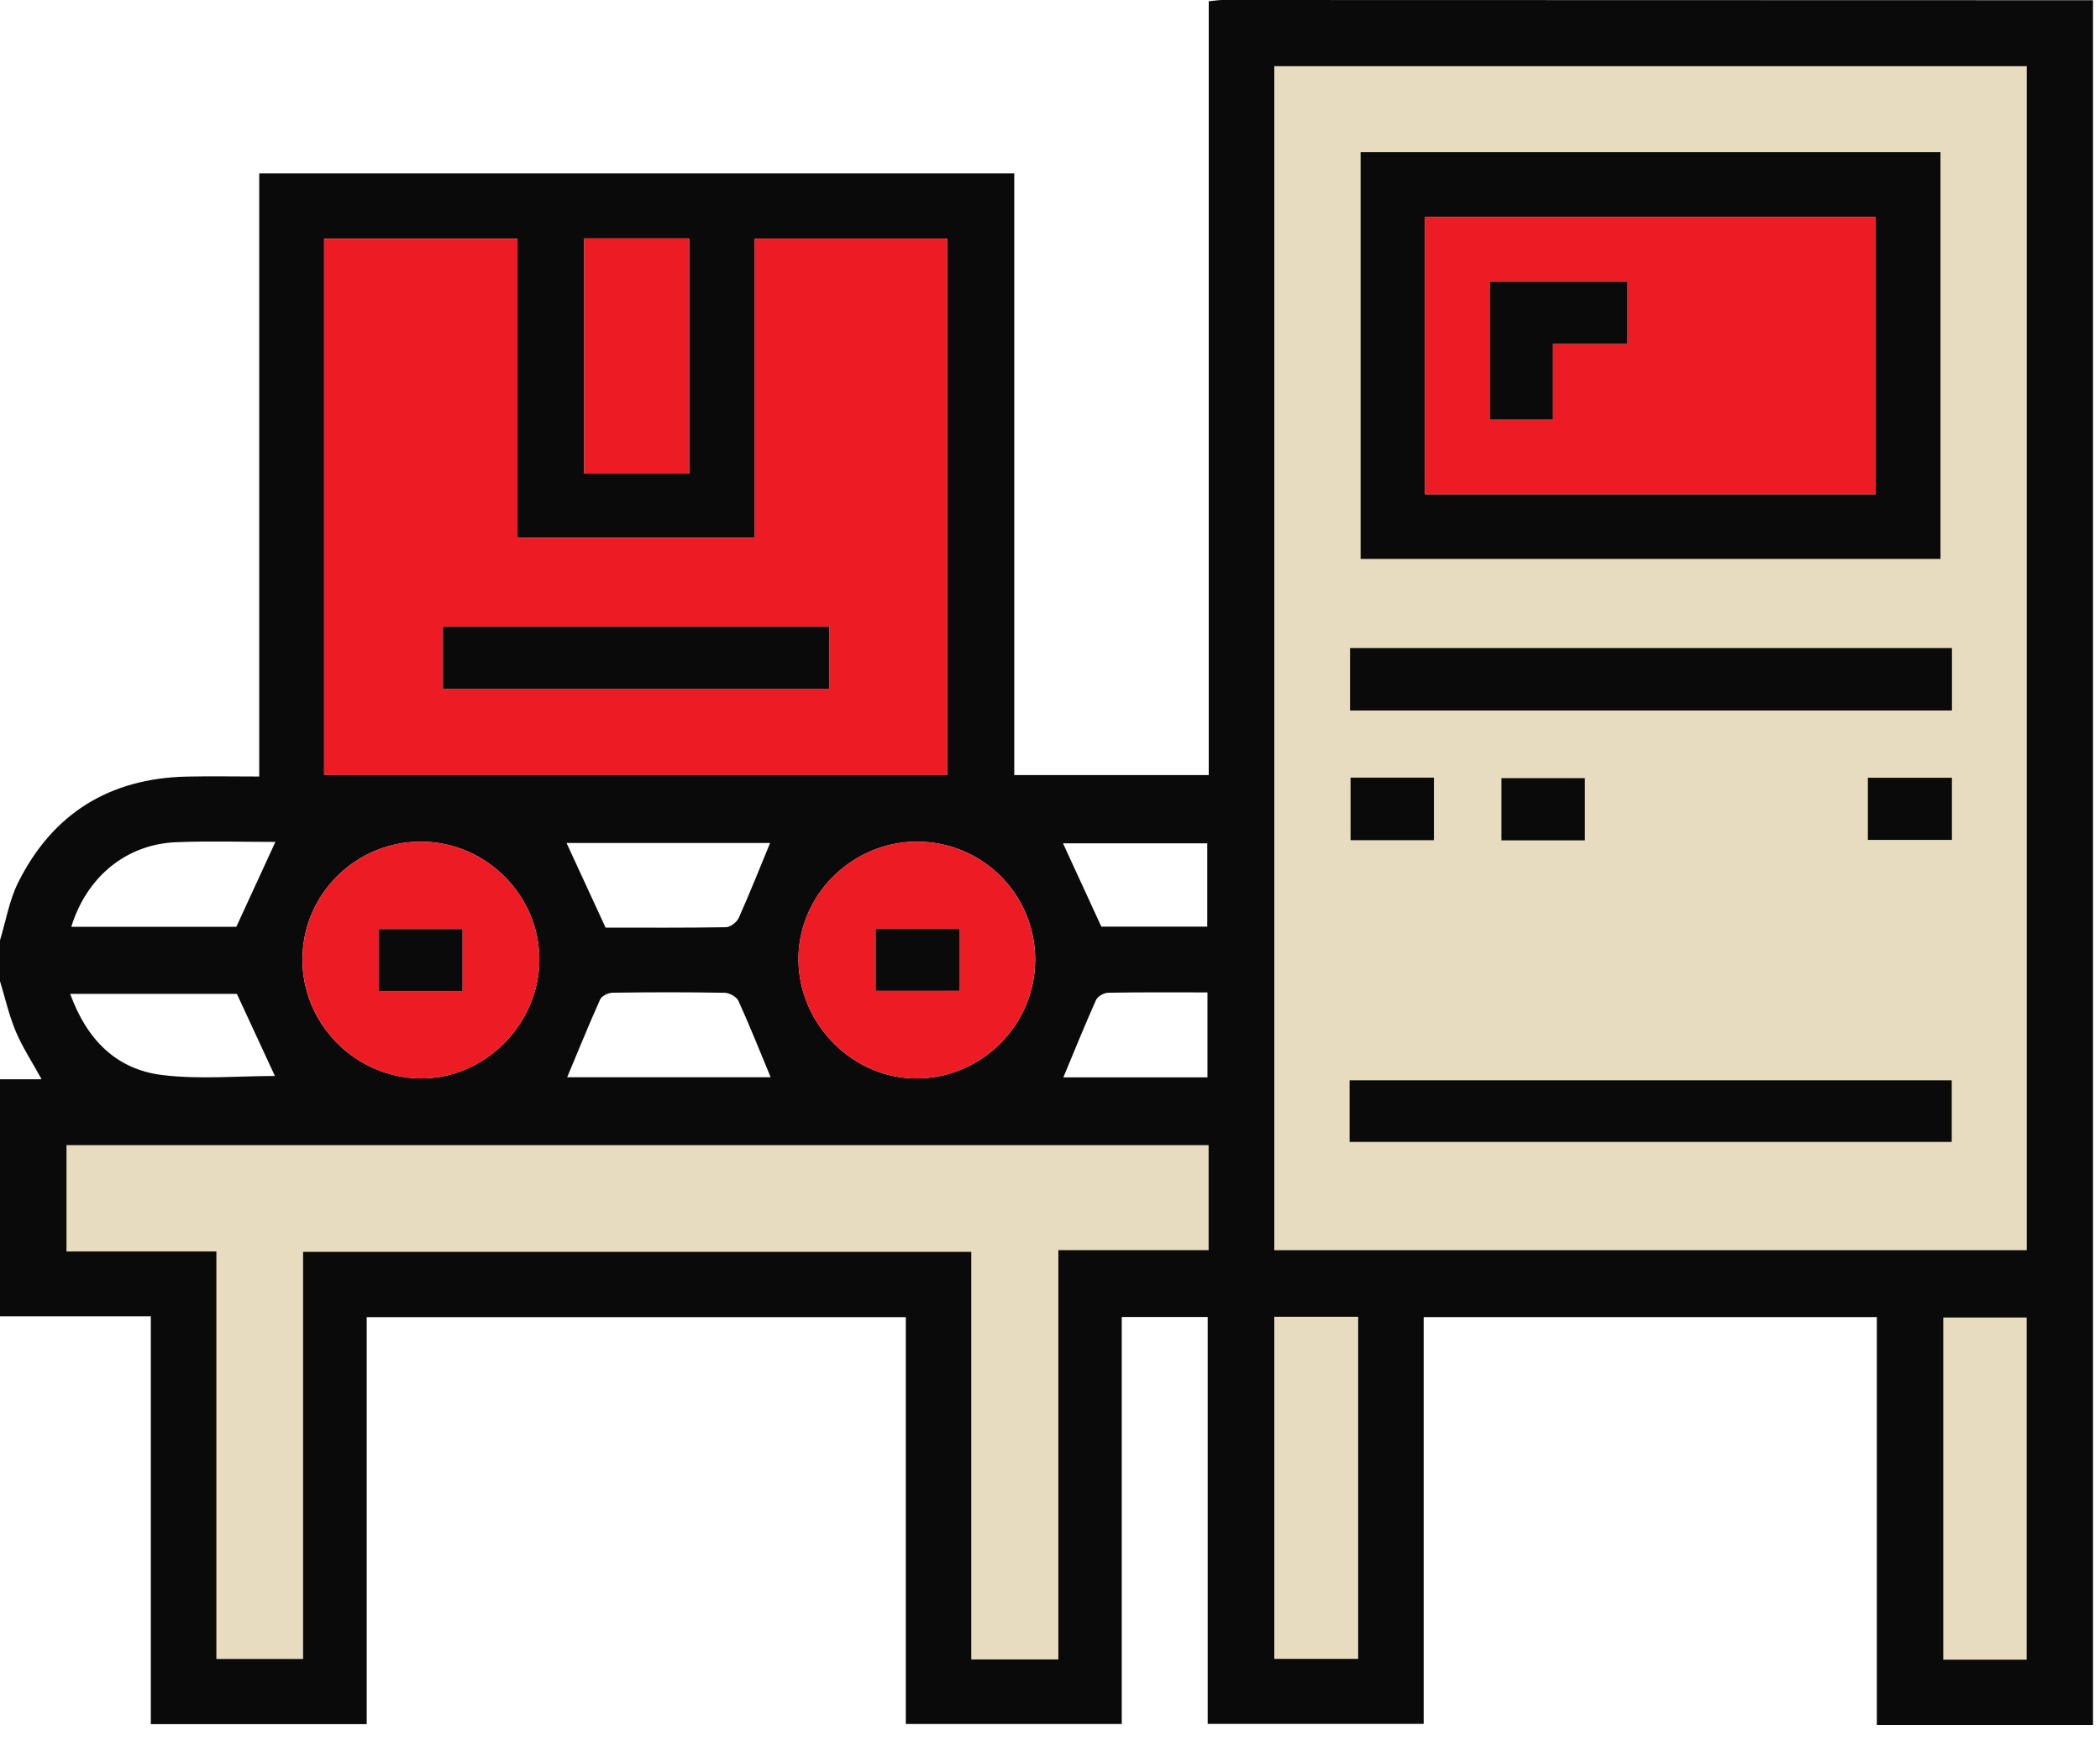 <svg width="56" height="47" viewBox="0 0 56 47" fill="none" xmlns="http://www.w3.org/2000/svg">
<path d="M54.892 1.007H32.892V30.007H0.892V34.007H4.892V45.007H8.892V34.007H24.892V45.007H28.892V34.007H32.892V45.007H36.892V34.007H50.892V45.007H54.892V1.007Z" fill="#E7DCBF"/>
<path fill-rule="evenodd" clip-rule="evenodd" d="M0 26.169C0 25.806 0 25.442 0 25.079C0.157 24.563 0.247 24.014 0.484 23.538C1.401 21.7 2.916 20.761 4.972 20.713C5.601 20.699 6.23 20.711 6.913 20.711C6.913 15.301 6.913 9.968 6.913 4.623C13.645 4.623 20.32 4.623 27.047 4.623C27.047 9.988 27.047 15.32 27.047 20.672C28.791 20.672 30.485 20.672 32.233 20.672C32.233 13.776 32.233 6.917 32.233 0.034C32.388 0.019 32.493 0 32.598 0C40.337 0.001 48.075 0.004 55.814 0.006C55.814 15.341 55.814 30.675 55.814 46.009C53.913 46.009 52.011 46.009 50.049 46.009C50.049 42.354 50.049 38.751 50.049 35.129C46.002 35.129 42.016 35.129 37.965 35.129C37.965 38.761 37.965 42.364 37.965 45.979C36.023 45.979 34.146 45.979 32.205 45.979C32.205 42.338 32.205 38.735 32.205 35.126C31.42 35.126 30.699 35.126 29.914 35.126C29.914 38.756 29.914 42.36 29.914 45.981C27.971 45.981 26.094 45.981 24.155 45.981C24.155 42.341 24.155 38.736 24.155 35.13C19.343 35.13 14.592 35.13 9.779 35.13C9.779 38.766 9.779 42.37 9.779 45.986C7.838 45.986 5.958 45.986 4.022 45.986C4.022 42.352 4.022 38.748 4.022 35.108C2.644 35.108 1.322 35.108 0 35.108C0 33.001 0 30.893 0 28.785C0.351 28.785 0.703 28.785 1.109 28.785C0.841 28.297 0.591 27.919 0.42 27.509C0.24 27.079 0.137 26.617 0 26.169ZM54.046 33.345C54.046 22.788 54.046 12.281 54.046 1.765C47.341 1.765 40.669 1.765 33.981 1.765C33.981 12.312 33.981 22.819 33.981 33.345C40.679 33.345 47.34 33.345 54.046 33.345ZM8.643 20.674C14.214 20.674 19.74 20.674 25.264 20.674C25.264 15.876 25.264 11.113 25.264 6.365C23.539 6.365 21.86 6.365 20.129 6.365C20.129 9.046 20.129 11.689 20.129 14.339C18.003 14.339 15.928 14.339 13.8 14.339C13.8 11.653 13.8 9.009 13.8 6.367C12.05 6.367 10.355 6.367 8.643 6.367C8.643 11.144 8.643 15.879 8.643 20.674ZM28.223 44.26C28.223 40.6 28.223 36.997 28.223 33.343C29.588 33.343 30.886 33.343 32.23 33.343C32.23 32.839 32.23 32.388 32.23 31.937C32.23 31.472 32.23 31.007 32.23 30.541C22.02 30.541 11.895 30.541 1.773 30.541C1.773 31.501 1.773 32.417 1.773 33.379C3.112 33.379 4.411 33.379 5.77 33.379C5.77 37.031 5.77 40.636 5.77 44.247C6.562 44.247 7.294 44.247 8.083 44.247C8.083 40.601 8.083 36.997 8.083 33.389C14.039 33.389 19.938 33.389 25.9 33.389C25.9 37.02 25.9 40.625 25.9 44.26C26.684 44.26 27.403 44.26 28.223 44.26ZM11.247 22.448C9.502 22.436 8.077 23.835 8.065 25.571C8.053 27.301 9.459 28.734 11.195 28.763C12.899 28.791 14.364 27.348 14.383 25.623C14.402 23.9 12.979 22.46 11.247 22.448ZM27.605 25.578C27.594 23.832 26.183 22.439 24.435 22.448C22.7 22.458 21.27 23.899 21.292 25.617C21.314 27.346 22.768 28.784 24.474 28.764C26.207 28.743 27.615 27.311 27.605 25.578ZM33.981 35.12C33.981 38.201 33.981 41.221 33.981 44.245C34.747 44.245 35.478 44.245 36.218 44.245C36.218 41.181 36.218 38.161 36.218 35.12C35.463 35.12 34.742 35.12 33.981 35.12ZM54.044 44.266C54.044 41.181 54.044 38.16 54.044 35.14C53.276 35.14 52.545 35.14 51.82 35.14C51.82 38.204 51.82 41.225 51.82 44.266C52.574 44.266 53.293 44.266 54.044 44.266ZM18.378 12.633C18.378 10.509 18.378 8.433 18.378 6.359C17.42 6.359 16.502 6.359 15.58 6.359C15.58 8.466 15.58 10.541 15.58 12.633C16.528 12.633 17.432 12.633 18.378 12.633ZM15.125 28.732C16.941 28.732 18.776 28.732 20.551 28.732C20.265 28.042 19.994 27.361 19.692 26.695C19.643 26.586 19.452 26.481 19.325 26.479C18.329 26.461 17.333 26.463 16.337 26.477C16.222 26.478 16.047 26.562 16.005 26.655C15.698 27.337 15.418 28.032 15.125 28.732ZM20.536 22.484C18.75 22.484 16.913 22.484 15.108 22.484C15.456 23.237 15.792 23.967 16.149 24.741C17.181 24.741 18.27 24.749 19.359 24.73C19.476 24.728 19.648 24.597 19.699 24.483C19.992 23.829 20.256 23.162 20.536 22.484ZM1.901 24.719C3.421 24.719 4.904 24.719 6.302 24.719C6.661 23.938 6.997 23.209 7.344 22.455C6.475 22.455 5.591 22.428 4.71 22.462C3.382 22.512 2.318 23.37 1.901 24.719ZM7.331 28.698C6.994 27.971 6.657 27.242 6.317 26.508C4.873 26.508 3.4 26.508 1.872 26.508C2.313 27.729 3.103 28.526 4.335 28.674C5.328 28.794 6.347 28.698 7.331 28.698ZM32.199 26.469C31.279 26.469 30.413 26.462 29.547 26.478C29.436 26.48 29.27 26.576 29.227 26.672C28.922 27.354 28.643 28.047 28.356 28.735C29.593 28.735 30.881 28.735 32.199 28.735C32.199 27.984 32.199 27.268 32.199 26.469ZM29.369 24.715C30.251 24.715 31.205 24.715 32.194 24.715C32.194 23.955 32.194 23.221 32.194 22.493C30.869 22.493 29.581 22.493 28.347 22.493C28.687 23.232 29.017 23.949 29.369 24.715Z" fill="#0A0A0A"/>
<path fill-rule="evenodd" clip-rule="evenodd" d="M8.643 20.674C8.643 15.879 8.643 11.144 8.643 6.367C10.355 6.367 12.05 6.367 13.8 6.367C13.8 9.009 13.8 11.653 13.8 14.34C15.928 14.34 18.003 14.34 20.129 14.34C20.129 11.689 20.129 9.046 20.129 6.365C21.86 6.365 23.539 6.365 25.264 6.365C25.264 11.113 25.264 15.876 25.264 20.674C19.74 20.674 14.214 20.674 8.643 20.674ZM11.812 18.377C15.269 18.377 18.685 18.377 22.115 18.377C22.115 17.805 22.115 17.269 22.115 16.716C18.669 16.716 15.253 16.716 11.812 16.716C11.812 17.272 11.812 17.793 11.812 18.377Z" fill="#ED1C24"/>
<path fill-rule="evenodd" clip-rule="evenodd" d="M11.247 22.448C12.98 22.46 14.403 23.9 14.384 25.623C14.365 27.348 12.899 28.791 11.196 28.763C9.459 28.734 8.054 27.301 8.066 25.571C8.078 23.835 9.503 22.436 11.247 22.448ZM12.334 26.434C12.334 25.866 12.334 25.332 12.334 24.781C11.571 24.781 10.84 24.781 10.106 24.781C10.106 25.354 10.106 25.887 10.106 26.434C10.867 26.434 11.584 26.434 12.334 26.434Z" fill="#ED1C24"/>
<path fill-rule="evenodd" clip-rule="evenodd" d="M27.604 25.578C27.614 27.311 26.207 28.743 24.474 28.764C22.768 28.784 21.313 27.346 21.291 25.617C21.27 23.899 22.7 22.458 24.435 22.448C26.183 22.439 27.594 23.832 27.604 25.578ZM25.59 24.778C24.812 24.778 24.082 24.778 23.348 24.778C23.348 25.348 23.348 25.88 23.348 26.427C24.113 26.427 24.842 26.427 25.59 26.427C25.59 25.868 25.59 25.348 25.59 24.778Z" fill="#ED1C24"/>
<path fill-rule="evenodd" clip-rule="evenodd" d="M18.378 12.633C17.431 12.633 16.527 12.633 15.579 12.633C15.579 10.541 15.579 8.466 15.579 6.359C16.501 6.359 17.419 6.359 18.378 6.359C18.378 8.433 18.378 10.509 18.378 12.633Z" fill="#ED1C24"/>
<path fill-rule="evenodd" clip-rule="evenodd" d="M36.283 14.908C36.283 11.267 36.283 7.678 36.283 4.058C41.445 4.058 46.576 4.058 51.746 4.058C51.746 7.663 51.746 11.266 51.746 14.908C46.609 14.908 41.465 14.908 36.283 14.908ZM50.018 13.183C50.018 10.691 50.018 8.248 50.018 5.789C45.999 5.789 42.015 5.789 38 5.789C38 8.265 38 10.707 38 13.183C42.012 13.183 45.996 13.183 50.018 13.183Z" fill="#0A0A0A"/>
<path fill-rule="evenodd" clip-rule="evenodd" d="M52.052 17.286C52.052 17.852 52.052 18.387 52.052 18.95C46.692 18.95 41.363 18.95 36.001 18.95C36.001 18.399 36.001 17.863 36.001 17.286C41.331 17.286 46.66 17.286 52.052 17.286Z" fill="#0A0A0A"/>
<path fill-rule="evenodd" clip-rule="evenodd" d="M35.989 30.457C35.989 29.903 35.989 29.381 35.989 28.814C41.332 28.814 46.671 28.814 52.046 28.814C52.046 29.351 52.046 29.884 52.046 30.457C46.703 30.457 41.379 30.457 35.989 30.457Z" fill="#0A0A0A"/>
<path fill-rule="evenodd" clip-rule="evenodd" d="M38.238 20.741C38.238 21.305 38.238 21.84 38.238 22.409C37.497 22.409 36.779 22.409 36.015 22.409C36.015 21.865 36.015 21.318 36.015 20.741C36.737 20.741 37.456 20.741 38.238 20.741Z" fill="#0A0A0A"/>
<path fill-rule="evenodd" clip-rule="evenodd" d="M42.263 20.754C42.263 21.317 42.263 21.852 42.263 22.414C41.514 22.414 40.797 22.414 40.038 22.414C40.038 21.866 40.038 21.332 40.038 20.754C40.752 20.754 41.485 20.754 42.263 20.754Z" fill="#0A0A0A"/>
<path fill-rule="evenodd" clip-rule="evenodd" d="M52.051 20.744C52.051 21.297 52.051 21.83 52.051 22.402C51.302 22.402 50.574 22.402 49.81 22.402C49.81 21.845 49.81 21.312 49.81 20.744C50.556 20.744 51.287 20.744 52.051 20.744Z" fill="#0A0A0A"/>
<path fill-rule="evenodd" clip-rule="evenodd" d="M11.812 18.377C11.812 17.793 11.812 17.272 11.812 16.716C15.253 16.716 18.669 16.716 22.115 16.716C22.115 17.269 22.115 17.805 22.115 18.377C18.685 18.377 15.269 18.377 11.812 18.377Z" fill="#0A0A0A"/>
<path fill-rule="evenodd" clip-rule="evenodd" d="M12.334 26.434C11.584 26.434 10.867 26.434 10.105 26.434C10.105 25.887 10.105 25.354 10.105 24.781C10.839 24.781 11.57 24.781 12.334 24.781C12.334 25.332 12.334 25.866 12.334 26.434Z" fill="#0A0A0A"/>
<path fill-rule="evenodd" clip-rule="evenodd" d="M25.591 24.778C25.591 25.348 25.591 25.867 25.591 26.427C24.843 26.427 24.113 26.427 23.349 26.427C23.349 25.88 23.349 25.348 23.349 24.778C24.083 24.778 24.812 24.778 25.591 24.778Z" fill="#0A0A0A"/>
<path fill-rule="evenodd" clip-rule="evenodd" d="M50.017 13.183C45.996 13.183 42.011 13.183 38 13.183C38 10.707 38 8.265 38 5.789C42.015 5.789 45.999 5.789 50.017 5.789C50.017 8.248 50.017 10.691 50.017 13.183ZM41.411 9.171C42.128 9.171 42.767 9.171 43.399 9.171C43.399 8.567 43.399 8.037 43.399 7.513C42.143 7.513 40.937 7.513 39.731 7.513C39.731 8.757 39.731 9.962 39.731 11.191C40.301 11.191 40.834 11.191 41.411 11.191C41.411 10.536 41.411 9.908 41.411 9.171Z" fill="#ED1C24"/>
<path fill-rule="evenodd" clip-rule="evenodd" d="M41.411 9.171C41.411 9.908 41.411 10.536 41.411 11.191C40.835 11.191 40.301 11.191 39.731 11.191C39.731 9.962 39.731 8.757 39.731 7.513C40.937 7.513 42.143 7.513 43.399 7.513C43.399 8.037 43.399 8.567 43.399 9.171C42.767 9.171 42.128 9.171 41.411 9.171Z" fill="#0A0A0A"/>
</svg>
